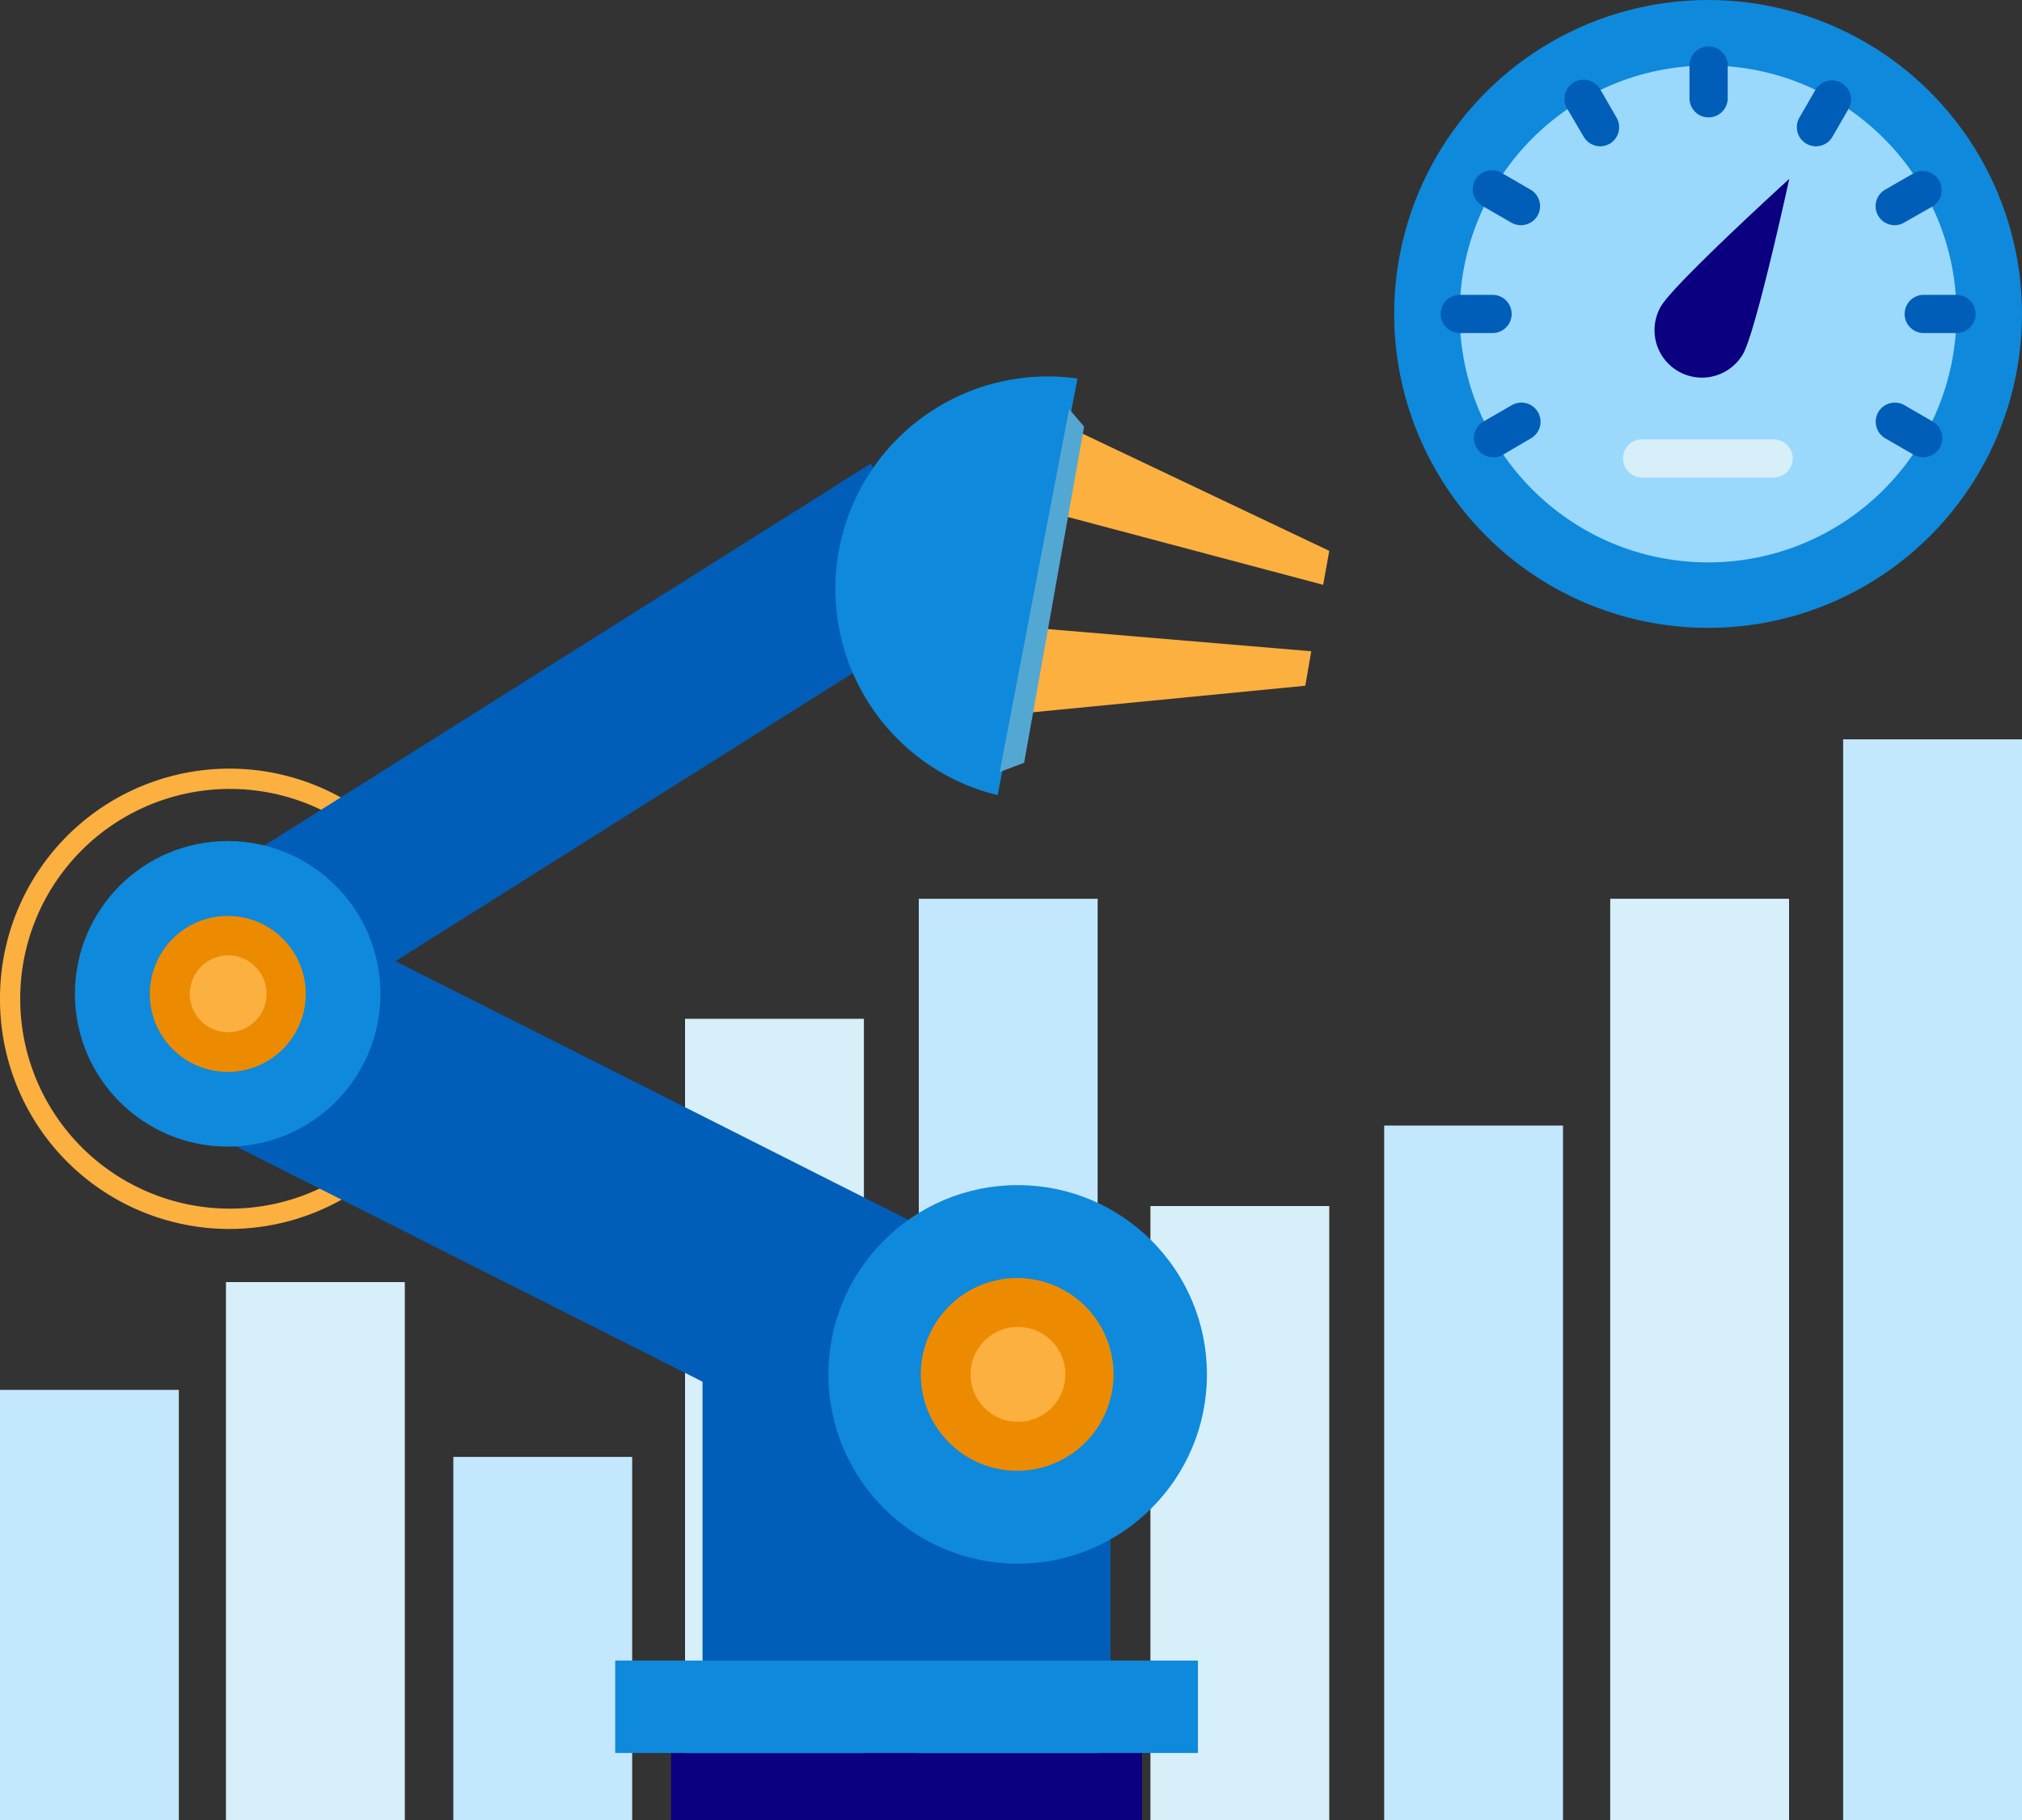<svg id="design" xmlns="http://www.w3.org/2000/svg" viewBox="0 0 200 180"><rect x="0" y="0" width="200" height="180" fill="#333333" stroke="none"/><defs><style>.cls-1{fill:#c3e7fc;}.cls-2{fill:#d7eff9;}.cls-3{fill:#fbb040;}.cls-4{fill:#005eb8;}.cls-5{fill:#0f89db;}.cls-6{fill:#ed8b00;}.cls-7{fill:#0a0080;}.cls-8{fill:#53a8d3;}.cls-9{fill:#9ad9fc;}</style></defs><rect class="cls-1" y="137.46" width="17.69" height="42.54"/><rect class="cls-1" x="44.84" y="144.09" width="17.69" height="35.91"/><rect class="cls-2" x="22.35" y="126.8" width="17.69" height="53.2"/><rect class="cls-1" x="90.88" y="88.89" width="17.69" height="91.11"/><rect class="cls-1" x="182.31" y="73.12" width="17.69" height="106.88"/><rect class="cls-2" x="159.27" y="88.89" width="17.69" height="91.11"/><rect class="cls-1" x="136.91" y="111.32" width="17.69" height="68.68"/><rect class="cls-2" x="67.76" y="100.76" width="17.69" height="79.24"/><rect class="cls-2" x="113.79" y="119.28" width="17.69" height="60.72"/><path class="cls-3" d="M0,98.74A22.7,22.7,0,0,1,41.19,85.55c1.83,2.57-.15,4.79-1.88,6.77C38,93.85,36.6,95.48,36.6,97.26c0,.79,2.12,2.47,3.51,3.55,2.46,2,4.64,3.71,4,5.53A22.69,22.69,0,0,1,0,98.74Zm2,0a20.75,20.75,0,0,0,40.3,7c.1-.59-2.22-2.47-3.36-3.36-2.27-1.82-4.25-3.35-4.25-5.08,0-2.52,1.68-4.5,3.21-6.23,1.88-2.17,2.57-3.16,1.73-4.34A20.74,20.74,0,0,0,2,98.74Z"/><rect class="cls-4" x="47.19" y="78.77" width="23.46" height="78.83" transform="translate(-73.14 117.58) rotate(-63.24)"/><rect class="cls-4" x="21.74" y="64.45" width="74.53" height="16.59" transform="translate(-29.69 42.62) rotate(-32.2)"/><rect class="cls-4" x="69.49" y="132.32" width="40.35" height="33.88"/><circle class="cls-5" cx="22.52" cy="98.29" r="15.11"/><path class="cls-6" d="M14.82,98.29a7.71,7.71,0,1,0,7.7-7.7A7.71,7.71,0,0,0,14.82,98.29Z"/><path class="cls-3" d="M18.77,98.29a3.8,3.8,0,1,0,3.8-3.8A3.81,3.81,0,0,0,18.77,98.29Z"/><circle class="cls-5" cx="100.66" cy="135.93" r="18.72"/><path class="cls-6" d="M91.08,135.93a9.53,9.53,0,1,0,9.53-9.53A9.53,9.53,0,0,0,91.08,135.93Z"/><path class="cls-3" d="M96,135.93a4.69,4.69,0,1,0,4.69-4.69A4.68,4.68,0,0,0,96,135.93Z"/><rect class="cls-7" x="66.38" y="173.37" width="46.58" height="6.63"/><rect class="cls-5" x="60.85" y="164.23" width="57.64" height="9.14"/><polygon class="cls-3" points="105.6 42.19 131.48 54.48 130.88 57.84 104.11 50.73 105.6 42.19"/><polygon class="cls-3" points="100.66 70.59 129.11 67.82 129.7 64.41 102.14 62.09 100.66 70.59"/><path class="cls-5" d="M98.68,78.64c3.71-19.27,5-26.23,7.9-41.2a21,21,0,0,0-7.9,41.2Z"/><polygon class="cls-8" points="98.88 76.36 101.3 75.43 107.23 42.19 105.75 40.46 98.88 76.36"/><circle class="cls-5" cx="168.95" cy="31.05" r="31.05"/><circle class="cls-9" cx="168.95" cy="31.05" r="24.57"/><path class="cls-7" d="M172.41,35a4.69,4.69,0,1,1-8.13-4.69h0c1.29-2.24,12.7-12.62,12.7-12.62S173.7,32.74,172.41,35Z"/><path class="cls-4" d="M169,11.61a1.89,1.89,0,0,1-1.89-1.89V6.48a1.89,1.89,0,0,1,3.78,0V9.72A1.89,1.89,0,0,1,169,11.61Z"/><path class="cls-4" d="M158.29,14.47a1.91,1.91,0,0,1-1.64-.94L155,10.72a1.89,1.89,0,0,1,3.28-1.89h0l1.62,2.81a1.89,1.89,0,0,1-.69,2.58,2,2,0,0,1-1,.25Z"/><path class="cls-4" d="M150.49,22.27a1.88,1.88,0,0,1-1-.25l-2.8-1.62a1.89,1.89,0,1,1,1.89-3.27h0l2.8,1.62a1.89,1.89,0,0,1,.7,2.58A1.91,1.91,0,0,1,150.49,22.27Z"/><path class="cls-4" d="M147.63,32.94h-3.24a1.89,1.89,0,0,1,0-3.78h3.24a1.89,1.89,0,1,1,0,3.78Z"/><path class="cls-4" d="M147.68,45.22a1.89,1.89,0,0,1-1.89-1.89,1.91,1.91,0,0,1,.94-1.64l2.81-1.62a1.89,1.89,0,0,1,1.89,3.28L148.62,45a1.91,1.91,0,0,1-.94.25Z"/><path class="cls-4" d="M179.62,14.47a1.89,1.89,0,0,1-1.89-1.89,1.81,1.81,0,0,1,.25-.94l1.62-2.81a1.89,1.89,0,0,1,3.27,1.89h0l-1.62,2.81A1.88,1.88,0,0,1,179.62,14.47Z"/><path class="cls-4" d="M187.42,22.27a1.88,1.88,0,0,1-.94-3.52l2.81-1.62a1.89,1.89,0,0,1,1.89,3.27L188.37,22A1.85,1.85,0,0,1,187.42,22.27Z"/><path class="cls-4" d="M193.52,32.94h-3.24a1.89,1.89,0,0,1,0-3.78h3.24a1.89,1.89,0,0,1,0,3.78Z"/><path class="cls-4" d="M190.23,45.22a2,2,0,0,1-.95-.25l-2.8-1.62a1.89,1.89,0,1,1,1.89-3.28l2.8,1.62a1.89,1.89,0,0,1-.94,3.53Z"/><path class="cls-2" d="M175.43,47.23h-13a1.89,1.89,0,0,1,0-3.78h13a1.89,1.89,0,0,1,0,3.78Z"/></svg>
